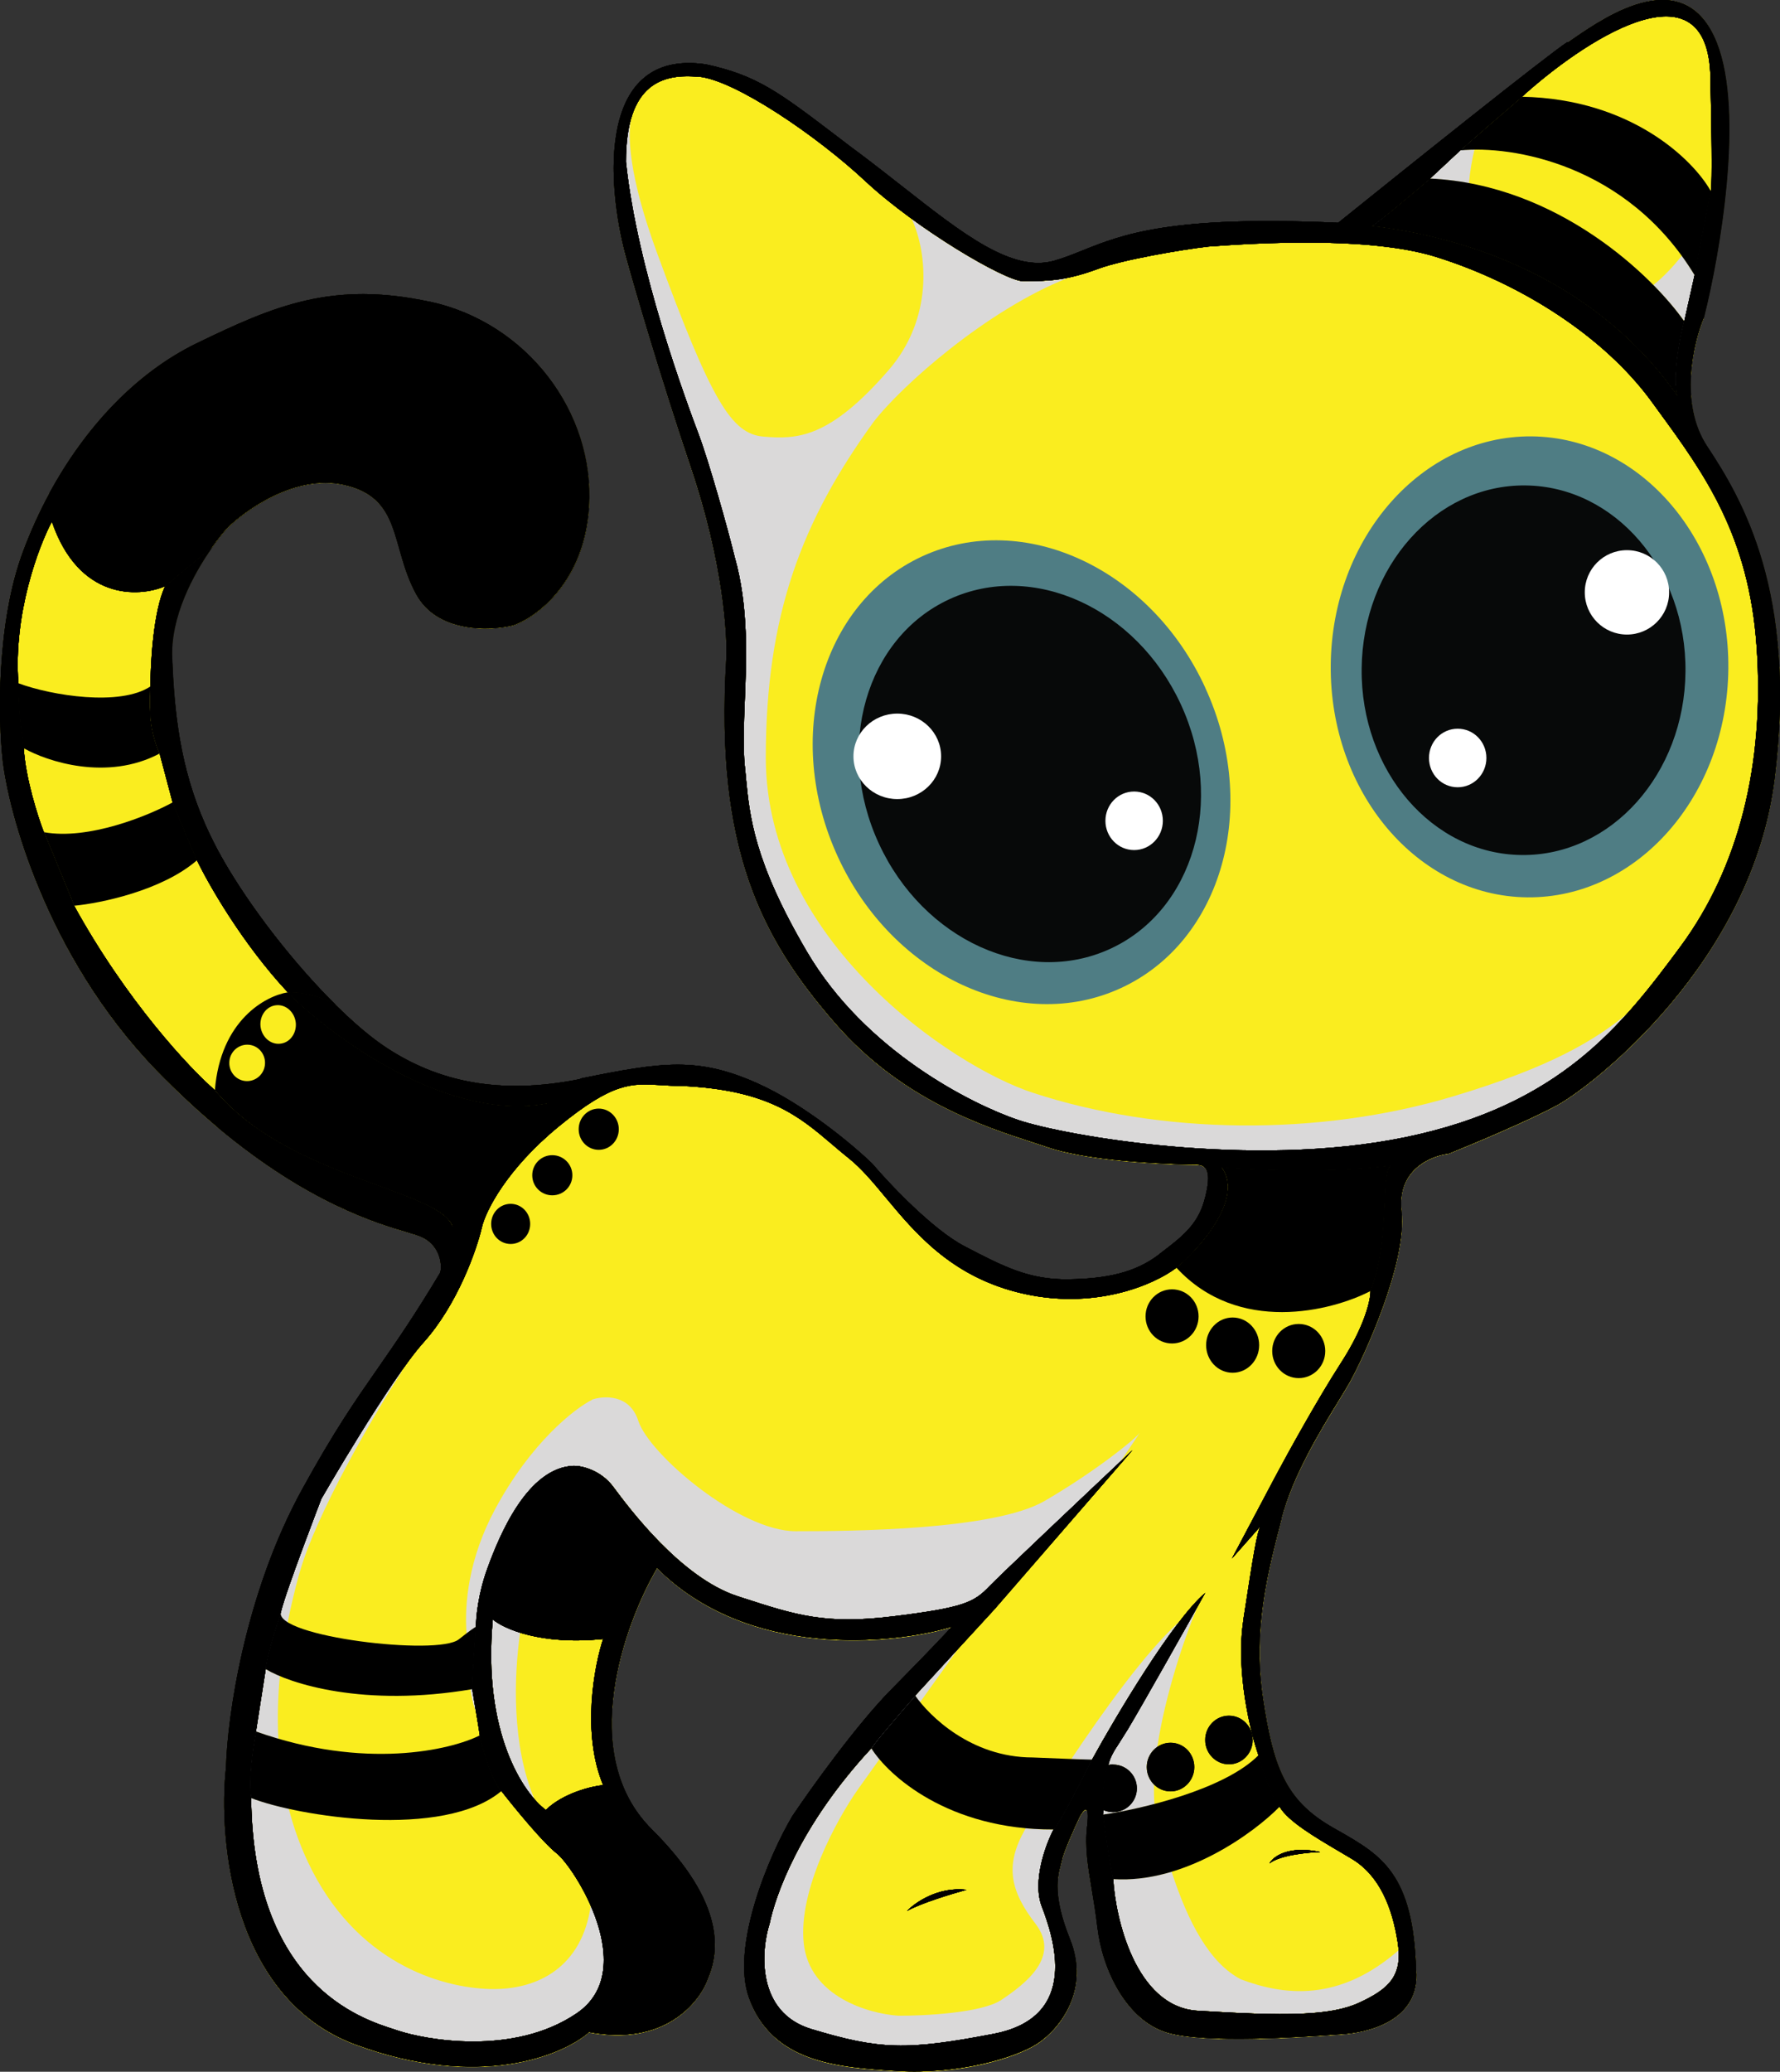 <svg xmlns="http://www.w3.org/2000/svg" viewBox="0 0 129.56 150.74"><rect x="0" y="0" width="129.56" height="150.74" fill="#333333" stroke="none"/><defs><style>      .cls-1 {        fill: #fff;      }      .cls-2 {        isolation: isolate;      }      .cls-3 {        fill: #faed1f;      }      .cls-4 {        mix-blend-mode: multiply;      }      .cls-5 {        fill: #dad9d9;      }      .cls-6 {        fill-rule: evenodd;      }      .cls-7 {        mix-blend-mode: darken;      }      .cls-8 {        fill: #070909;      }      .cls-9 {        fill: #4f7d84;      }    </style></defs><g class="cls-2"><g id="Layer_2" data-name="Layer 2"><g id="Layer_1-2" data-name="Layer 1"><g id="Zyon"><path id="gato-fundo" d="M47.44,133.1c-5.45-5.42-2.01-14.93.39-19.02,6.58,6.61,17.05,5.62,21.46,4.29-.42.46-1.89,2.02-4.41,4.57-2.52,2.55-5.85,7.2-7.2,9.21-1.69,2.85-4.5,9.48-3.15,13.23,1.69,4.68,6.42,5.04,10.79,5.31,4.37.28,8.58-.94,10.2-2.01,1.61-1.06,3.86-3.9,2.36-7.6-1.5-3.7-.71-5.04-.59-5.71.09-.54.88-2.3,1.26-3.11.29-.56.81-1.23.59.63-.28,2.32.39,4.29.75,7.36s2.13,6.77,5.12,7.64c2.99.87,10.83.24,12.6.12,1.77-.12,5.79-.9,5.47-4.68-.2-7.44-2.87-8.5-6.18-10.43-3.31-1.93-4.21-4.33-4.96-9.33-.74-4.98.31-9.06,1.33-13.02v-.05c1.04-3.98,4.03-8.23,5.01-10,.98-1.77,4.17-8.66,3.74-12.4-.35-2.99,2.14-4.03,3.43-4.17,1.8-.72,5.9-2.44,7.91-3.54,2.52-1.38,14.17-10.31,15.83-23.78,1.65-13.46-2.36-20.27-4.92-24.13-2.05-3.09-1.01-7.53-.24-9.37,1.15-4.54,2.96-14.9.94-20-2.52-6.38-9.09-1.14-10.86,0-1.42.91-11.72,9.15-16.69,13.15-15.2-.71-16.97,1.69-20.67,2.76-3.7,1.06-8.19-3.31-13.94-7.64-5.75-4.33-7.2-5.75-11.42-6.65-7.97-1.17-7.2,8.78-5.83,13.9.66,2.38,2.54,8.81,4.8,15.55,2.27,6.74,2.62,12.05,2.52,13.86-.83,13.78,2.6,20.31,7.95,26.46,5.35,6.14,12.13,7.87,15.51,9.02,3.39,1.14,9.88,1.26,10.79,1.26s1.06.83.55,2.64c-.5,1.77-1.64,2.64-3.23,3.85l-.11.09c-1.65,1.26-3.7,1.73-6.54,1.77-2.83.04-4.68-.91-7.56-2.4-2.3-1.2-5.45-4.51-6.73-6.02-1.38-1.33-4.99-4.35-8.42-5.87-4.29-1.89-6.81-1.54-12.79-.32-5.98,1.22-10.47.16-14.17-2.28-3.7-2.44-9.05-8.66-11.97-13.82-2.91-5.16-3.43-9.84-3.62-14.57-.16-3.78,2.61-7.85,4.02-9.41,1.38-1.36,5-3.91,8.46-3.15,4.33.94,3.39,4.49,5.31,7.99,1.54,2.8,5.34,2.66,7.05,2.24,1.69-.59,5.17-3.14,5.51-8.62.43-6.85-4.49-13.39-11.57-14.92-7.09-1.54-11.34.28-17.01,3.03-5.67,2.76-10.12,8.5-12.6,15.08C-.29,45.33-.13,52.47.2,55.39c.5,4.17,3.44,14.52,11.22,22.52,9.72,10,17.13,11.34,19.05,12.01,1.54.54,1.75,2.07,1.57,2.72-4.33,7.2-5.82,8.09-10.04,15.75-4.22,7.65-5.46,16.68-5.55,20.24-.59,5.34.47,16.85,9.45,20.16,8.98,3.31,15.05.77,16.97-.9,5.42,1.04,8-2.11,8.62-3.82.87-1.97,1.39-5.53-4.05-10.94Z"></path><path id="Cor" class="cls-3" d="M124.01,23.1c1.15-4.54,2.96-14.9.94-20-2.52-6.38-9.09-1.14-10.86,0-1.42.91-11.72,9.15-16.69,13.15-15.2-.71-16.97,1.69-20.67,2.76-3.7,1.06-8.19-3.31-13.94-7.64-5.75-4.33-7.2-5.75-11.42-6.65-7.97-1.17-7.2,8.78-5.83,13.9.66,2.38,2.54,8.81,4.8,15.55,2.27,6.74,2.62,12.05,2.52,13.86-.83,13.78,2.6,20.31,7.95,26.46,5.35,6.14,12.13,7.87,15.51,9.02,3.39,1.14,9.88,1.26,10.79,1.26s1.06.83.55,2.64c-.5,1.77-1.64,2.64-3.23,3.85l-.11.09c-1.65,1.26-3.7,1.73-6.54,1.77-2.83.04-4.68-.91-7.56-2.4-2.3-1.2-5.45-4.51-6.73-6.02-1.38-1.33-4.99-4.35-8.42-5.87-4.29-1.89-6.81-1.54-12.79-.32-5.98,1.22-10.47.16-14.17-2.28-3.7-2.44-9.05-8.66-11.97-13.82-2.91-5.16-3.43-9.84-3.62-14.57-.16-3.78,2.61-7.85,4.02-9.41,1.38-1.36,5-3.91,8.46-3.15,4.33.94,3.39,4.49,5.31,7.99,1.54,2.8,5.34,2.66,7.05,2.24,1.69-.59,5.17-3.14,5.51-8.62.43-6.85-4.49-13.39-11.57-14.92-7.09-1.54-11.34.28-17.01,3.03-5.67,2.76-10.12,8.5-12.6,15.08C-.29,45.33-.13,52.47.2,55.39c.5,4.17,3.44,14.52,11.22,22.52,9.72,10,17.13,11.34,19.05,12.01,1.54.54,1.75,2.07,1.57,2.72-4.33,7.2-5.82,8.09-10.04,15.75-4.22,7.65-5.46,16.68-5.55,20.24-.59,5.34.47,16.85,9.45,20.16,8.98,3.31,15.05.78,16.97-.9,5.42,1.04,8-2.11,8.62-3.82.87-1.97,1.39-5.53-4.05-10.94-5.45-5.42-2.01-14.93.39-19.02,6.58,6.61,17.05,5.62,21.46,4.29-.42.46-1.89,2.02-4.41,4.57-2.52,2.55-5.85,7.2-7.2,9.21-1.69,2.85-4.5,9.48-3.15,13.23,1.69,4.68,6.42,5.04,10.79,5.31,4.37.28,8.58-.94,10.2-2.01,1.61-1.06,3.86-3.9,2.36-7.6-1.5-3.7-.71-5.04-.59-5.71.09-.53.88-2.3,1.26-3.11.29-.56.81-1.23.59.63-.28,2.32.39,4.29.75,7.36s2.13,6.77,5.12,7.64c2.99.87,10.83.24,12.6.12,1.77-.12,5.79-.91,5.47-4.68-.2-7.44-2.87-8.5-6.18-10.43-3.31-1.93-4.21-4.33-4.96-9.33-.74-4.98.31-9.06,1.33-13.02v-.05c1.04-3.98,4.03-8.23,5.01-10,.98-1.77,4.17-8.66,3.74-12.4-.35-2.99,2.14-4.03,3.42-4.17,1.8-.72,5.9-2.44,7.91-3.54,2.52-1.38,14.17-10.31,15.83-23.78,1.65-13.46-2.36-20.27-4.92-24.13-2.05-3.09-1.01-7.53-.24-9.37Z"></path><g id="Shadows" class="cls-7"><g id="shadow" class="cls-7"><path class="cls-5" d="M63.42,127.2c.15.24.34.51.59.8l-1.57,2.2c-1.48,2.1-4.35,7.28-3.94,11.18.41,3.91,4.76,5.14,6.89,5.28,1.9.01,6.06-.2,7.48-1.14,1.77-1.18,4.35-3.15,2.5-5.55-1.8-2.34-2.3-4.23-.71-6.94.65.06,1.33.09,2.03.09-.58,1.1-1.56,3.76-.87,5.59.87,2.28,2.83,8.07-3.5,9.29-6.34,1.22-8.31,1.14-13.27-.35-3.97-1.2-3.69-5.62-3.03-7.68.39-1.89,2.08-7.02,7.4-12.75Z"></path><path class="cls-5" d="M18.27,130.82c.67.26,1.62.54,2.75.79.34,1.3.79,2.59,1.39,3.86,3.42,7.28,9.61,9.17,13.31,9.25,3.5.07,6.65-1.65,7.28-6.08,1.17,2.65,1.7,6-1.02,7.85-4.65,3.15-11.1,1.89-12.99,1.26-1.89-.63-10.55-2.68-10.71-16.93Z"></path><path class="cls-5" d="M85.28,136.19c1.21,3.72,2.78,6.64,5.03,7.82,3.16,1.19,7.15,1.67,11.49-2.11.13,2.04-.92,2.9-2.86,3.8-2.13.98-5.39.98-11.77.59-4.57-.27-6-6.89-6.14-9.57,1.45.1,2.89-.12,4.26-.53Z"></path><path class="cls-5" d="M87.12,117c-.92,2.21-2.31,6.31-2.88,10.09-.47.32-.78.86-.78,1.48,0,.5.2.96.53,1.28,0,.49,0,.96.04,1.41-1.47.38-2.82.64-3.77.78,0-.12.01-.24.02-.36.22.1.47.16.73.16.96,0,1.73-.78,1.73-1.73,0-.96-.78-1.73-1.73-1.73-.12,0-.24.01-.36.04.16-.62.4-.99.81-1.62.17-.26.37-.58.61-.97.99-1.64,3.45-6.02,5-8.79.01,0,.03-.02.04-.03Z"></path><path class="cls-5" d="M35.87,117.83c.33.28.99.66,1.99.96-.46,3.17-.62,8.19,1.04,12.11-1.62-1.85-3.66-6.08-3.03-13.07Z"></path><path class="cls-5" d="M85.8,118.03c-2.26,2.94-4.97,7.55-6.32,9.99-.12,0-.55-.01-1.5-.04,2.29-3.42,5.32-7.68,7.81-9.95Z"></path><path class="cls-5" d="M19.33,121.45c.26.16.61.33,1.04.51-.14,1.47-.19,2.99-.11,4.54-.54-.16-1.08-.33-1.63-.53l.71-4.53Z"></path><path class="cls-5" d="M66.97,123.85c-.14-.17-.26-.33-.36-.47l3.13-3.41-2.77,3.88Z"></path><path class="cls-5" d="M43.07,101.84c.87-.3,2.76-.42,3.39,1.54.79,2.44,7.36,8.03,11.46,8.03s14.45-.08,18.11-2.2c3.66-2.13,6.54-4.45,6.93-4.96l-1.42,2.12c-3.31,3.12-8.72,8.23-9.52,9.06-1.1,1.14-1.85,1.54-6.97,2.17-4.96.61-7.08-.07-10.97-1.34-.12-.04-.24-.08-.37-.12-4.13-1.34-7.91-6.42-9.05-7.95-.91-1.23-2.3-1.54-2.87-1.54-3.39.12-5.43,5.08-6.3,7.48-.68,1.87-.83,3.57-.83,4.24-.06.02-.25.14-.7.48-.17-2.12.14-5.45,2.08-9.05,2.61-4.85,5.79-7.32,7.05-7.95Z"></path><path class="cls-5" d="M29.25,99.79c-1.98,3.07-6.25,10.32-7.48,14.76-.3,1.07-.58,2.25-.83,3.49-.37-.23-.57-.48-.51-.73.32-1.42,2.1-6.1,2.95-8.27,1.11-2.03,3.45-6.04,5.6-9.04l.26-.21Z"></path><path class="cls-5" d="M45.92,8.64c-.21,1.22-.2,4.04,1.91,9.78,3.97,10.8,5.41,13.16,7.76,13.35,2.44.2,4.78.13,9.09-4.84,3.24-3.74,2.85-8.45,1.69-10.98,3.36,2.45,7.13,4.53,8.11,4.53,1.22,0,2.17-.03,3.24-.25-5.83,2.29-12.08,7.79-14.15,10.49-5.2,7.17-7.83,14-7.83,24.41,0,13.31,13.54,22.44,19.41,24.37,9.36,3.08,20.87,3.19,30.59.28,7.11-2.13,10.35-4.08,12.78-6.09-3.53,3.95-8.14,7.41-16.2,9.08-11.22,2.32-24.88-.12-28.23-1.26-3.35-1.14-11.1-5-15.35-12.24-4.25-7.24-4.2-10.49-4.53-13.54-.39-3.7.83-9.65-.75-15.2-.51-2.1-1.87-6.94-2.6-8.86-.91-2.4-4.49-11.97-5.31-19.88,0-1.28.13-2.31.37-3.13Z"></path><path class="cls-5" d="M106.93,13.32c-.92-.17-1.87-.29-2.84-.33-.94.89-3.11,2.82-4.29,3.38,2.54.28,5.65.93,8.83,2.11-1.18-.76-1.63-3.76-1.7-5.16Z"></path><path class="cls-5" d="M106.93,13.32c.06-.86.21-1.68.39-2.43-.37,0-.72.02-1.03.05l-2.2,2.05c.97.05,1.92.16,2.84.33Z"></path><path class="cls-5" d="M122.59,23.38c-.51-.74-1.27-1.66-2.25-2.64-.72.55-2.5,1.7-3.85,1.93,2.15,1.6,4.11,3.56,5.68,5.94-.33-1.37.14-4.06.42-5.23Z"></path><path class="cls-5" d="M123.34,20.03c-.3-.49-.61-.96-.93-1.41-.64.79-1.34,1.54-2.06,2.11.97.99,1.73,1.91,2.25,2.64l.75-3.35Z"></path><path class="cls-5" d="M122.41,18.63c.32.45.64.91.93,1.41.4-1.48,1.19-4.78,1.19-6.2,0,1.41-1.42,3.78-2.13,4.79Z"></path><path class="cls-5" d="M106.3,10.94c.31-.03.66-.05,1.03-.05.08-.3.2-.71.35-1.14l-1.38,1.19Z"></path><path class="cls-5" d="M34.65,118.37c-.06.02-.25.14-.7.48,0,1.41.15,4.51.7,5.69v-6.17Z"></path><path class="cls-5" d="M19.33,121.45c.26.16.61.33,1.04.51.07-.88.41-2.98.58-3.92-.37-.23-.57-.48-.51-.73-.5,1.04-1.42,3.31-1.1,4.13Z"></path><path class="cls-5" d="M18.27,130.82c.67.26,1.62.54,2.75.79-.62-1.17-.76-3.89-.76-5.11-.54-.16-1.08-.33-1.63-.53-.31,1.06-.81,3.51-.35,4.84Z"></path><path class="cls-5" d="M63.42,127.2c.15.24.34.51.59.8l2.96-4.14c-.14-.17-.26-.33-.36-.47-.82.79-2.62,2.65-3.19,3.82Z"></path><path class="cls-5" d="M80.3,131.68c.22.1.47.16.73.16.96,0,1.73-.78,1.73-1.73,0-.96-.78-1.73-1.73-1.73-.12,0-.24.01-.36.04-.74.53-1.84,1.92-.37,3.27Z"></path><path class="cls-5" d="M84.25,127.09c-.47.32-.78.86-.78,1.48,0,.5.2.96.53,1.28-.04-1.25.15-2.36.25-2.76Z"></path><path class="cls-5" d="M81.02,136.72c1.45.1,2.89-.12,4.26-.53-.55-1.54-1.05-3.93-1.24-4.93-1.47.38-2.82.64-3.77.78-.33,1.31-.64,4.07.75,4.68Z"></path><path class="cls-5" d="M74.66,133.01c.65.06,1.33.09,2.03.09.53,0,2.08-3.38,2.8-5.08-.12,0-.55-.01-1.5-.04-.91,1.34-2.85,4.21-3.33,5.04Z"></path></g><g id="shadow-head-stronger" class="cls-4"><path class="cls-5" d="M70.24,22.63c-2.71,2.59-7.9,8.14-10.4,12.67-.51,1.03-.9,1.95-1.17,2.68.24-.83.65-1.73,1.17-2.68,1.95-3.99,5.57-9.67,10.4-12.67Z"></path></g></g><g id="Black_Border" data-name="Black Border"><path d="M31.3,21.96c-7.09-1.54-11.34.28-17.01,3.03-4.43,2.16-8.12,6.14-10.71,10.92.04,1.41.15,1.94.19,2.03,1.95,5.73,6.3,5.54,8.23,4.72l3.41-2.83c.41-.58.8-1.07,1.12-1.42,1.38-1.36,5-3.91,8.46-3.15,4.33.94,3.39,4.49,5.31,7.99,1.54,2.8,5.34,2.66,7.05,2.24,1.69-.59,5.17-3.14,5.51-8.62.43-6.85-4.49-13.39-11.57-14.92Z"></path><path d="M42.28,78.5c-5.98,1.22-10.47.16-14.17-2.28-1.11-.73-2.36-1.8-3.65-3.07-1.4-.84-2.92-.98-3.51-.94,3.32,3.31,11.79,9.55,19.09,8.02.83-.71,1.61-1.29,2.24-1.72Z"></path><path d="M15.63,79.32c0,.5.03,1.76.27,2.75,6.53,5.45,11.54,6.93,13.78,7.59l.06.02c.3.09.54.16.73.23,1.28.45,1.64,1.59,1.62,2.33.15-1,.44-1.99.84-2.96-.84-2.73-11.99-3.53-17.31-9.96Z"></path><path class="cls-6" d="M114.09,3.11c.15-.1.33-.22.54-.37,2.31-1.58,8.01-5.47,10.32.37,2.02,5.1.21,15.46-.94,20-.78,1.84-1.81,6.28.24,9.37,2.56,3.86,6.57,10.67,4.92,24.13-1.65,13.46-13.31,22.4-15.83,23.78-2.02,1.1-6.12,2.82-7.91,3.54-1.29.14-3.77,1.18-3.43,4.17.43,3.74-2.76,10.63-3.74,12.4-.21.38-.51.86-.86,1.44-1.31,2.13-3.33,5.43-4.14,8.56v.05c-1.03,3.96-2.08,8.04-1.34,13.02.75,5,1.65,7.4,4.96,9.33.2.12.4.23.6.34,3.03,1.74,5.4,3.1,5.59,10.09.32,3.78-3.7,4.57-5.47,4.68-.12,0-.28.02-.46.03-2.39.17-9.36.66-12.14-.15-2.99-.87-4.76-4.57-5.12-7.64-.12-1.02-.27-1.92-.41-2.76-.28-1.67-.52-3.06-.34-4.61.22-1.86-.3-1.19-.59-.63-.38.81-1.17,2.57-1.26,3.11-.02.1-.05.2-.08.33-.21.77-.61,2.2.67,5.38,1.5,3.7-.75,6.54-2.36,7.6-1.61,1.06-5.83,2.28-10.2,2.01-4.37-.28-9.09-.63-10.79-5.31-1.35-3.75,1.46-10.38,3.15-13.23,1.35-2.01,4.68-6.66,7.2-9.21,2.52-2.55,3.99-4.11,4.41-4.57-4.41,1.32-14.87,2.32-21.46-4.29-2.4,4.08-5.84,13.6-.39,19.02,5.45,5.42,4.92,8.98,4.06,10.94-.62,1.71-3.2,4.86-8.62,3.82-1.92,1.68-7.99,4.21-16.97.9-8.98-3.31-10.04-14.82-9.45-20.16.09-3.56,1.33-12.58,5.55-20.24,2.36-4.29,3.87-6.45,5.5-8.79,1.28-1.84,2.64-3.79,4.54-6.96.03-.11.05-.24.05-.39.15-1,.44-1.99.84-2.96,1.52-3.65,4.58-6.93,7.1-9.06.83-.71,1.61-1.29,2.24-1.72,5.98-1.22,8.5-1.57,12.79.32,3.43,1.51,7.05,4.54,8.42,5.87,1.29,1.51,4.43,4.83,6.73,6.02,2.87,1.5,4.72,2.44,7.56,2.4,2.83-.04,4.88-.51,6.54-1.77l.11-.09c1.59-1.21,2.73-2.08,3.23-3.85.51-1.81.35-2.64-.55-2.64s-7.4-.12-10.79-1.26c-.32-.11-.66-.22-1.03-.34h0s0,0,0,0h0c-3.61-1.17-9.62-3.11-14.47-8.68-5.35-6.14-8.78-12.68-7.95-26.46.1-1.81-.25-7.12-2.52-13.86-2.27-6.74-4.15-13.18-4.8-15.55-1.38-5.12-2.14-15.06,5.83-13.9,3.71.8,5.28,1.99,9.54,5.23.57.44,1.19.91,1.88,1.42,1.01.76,1.98,1.53,2.92,2.26,4.38,3.44,7.97,6.25,11.02,5.38.74-.21,1.4-.48,2.1-.76,2.84-1.14,6.4-2.56,18.57-2,4.97-4,15.27-12.24,16.69-13.15ZM24.46,73.14c-3.03-2.99-6.27-7.13-8.31-10.74-.45-.79-.83-1.57-1.18-2.34-1.89-4.26-2.28-8.23-2.45-12.23-.12-2.92,1.5-6.01,2.9-7.99l-3.41,2.83c-.85,1.8-1.06,5.6-1.06,7.28-.05,2.16-.05,3.04.67,4.88l.94,3.54,1.77,4.21c.83,1.73,3.31,6.08,6.61,9.61.59-.04,2.11.1,3.51.94ZM1.73,54.44c.13,2.17,1.02,4.97,1.46,6.1l2.2,5.35c3.81,6.93,8.41,11.84,10.24,13.42,0,.5.03,1.76.27,2.75-1.42-1.19-2.92-2.57-4.48-4.17-4.07-4.19-6.82-9.02-8.58-13.27-1.61-3.87-2.4-7.26-2.64-9.25-.33-2.91-.49-10.05,1.5-15.31.54-1.43,1.17-2.82,1.89-4.15.04,1.41.15,1.94.19,2.03-.97,1.82-2.82,6.73-2.44,11.77,0,1.8.13,2.98.39,4.72ZM63.42,127.2c-5.32,5.73-7.01,10.86-7.4,12.75-.66,2.06-.94,6.48,3.03,7.68,4.96,1.5,6.93,1.57,13.27.35,6.34-1.22,4.37-7.01,3.5-9.29-.69-1.83.29-4.49.87-5.59.35-.21,2.01-3.48,2.8-5.08,1.76-3.2,5.87-10.11,8.23-12.12-1.4,2.52-4.5,8.03-5.63,9.92-.24.39-.44.7-.61.97h0c-.41.63-.65,1-.81,1.63-.19.43-.53,1.68-.37,3.27,0,.12-.01.23-.02.36.17,1.3.56,4.05.75,4.68.14,2.68,1.57,9.29,6.14,9.57,6.38.39,9.65.39,11.77-.59,2.13-.99,3.19-1.93,2.79-4.41-.39-2.48-1.3-4.84-3.35-6.06-.26-.16-.53-.32-.81-.48-1.85-1.09-3.81-2.24-4.43-3.3-.57-.66-1.26-2.77-1.54-3.74-.6-1.73-1.67-6.12-1.1-9.84v-.04c.71-4.61.99-6.41,1.26-6.81l-2.09,2.36,3.19-6.02c.87-1.63,3.03-5.55,4.76-8.23,1.73-2.68,2.14-4.58,2.13-5.2.85-2.16.96-4.64,1.04-6.47.06-1.43.11-2.47.47-2.67-4.16.51-9.08.38-12.37.13,1.65,2.22-1.5,5.81-3.28,7.32-1.54,1.18-6,3.19-11.57,1.77-4.87-1.24-7.45-4.34-9.58-6.9-.92-1.11-1.76-2.11-2.66-2.83-.44-.35-.85-.7-1.26-1.05h0c-2.39-2.03-4.66-3.96-10.98-4.23-.55,0-1.04-.03-1.49-.06h0c-2.09-.13-3.46-.22-7.4,3.01-3.84,3.15-5.33,6.19-5.59,7.32-.38,1.64-1.76,5.61-4.25,8.39-2.49,2.77-7.44,11.38-7.44,11.38,0,0-2.64,6.85-2.95,8.27-.37,1.09-1.1,3.45-1.1,4.13l-.71,4.53c-.21,1.06-.58,3.51-.35,4.84.15,13.59,8.04,16.08,10.4,16.83.11.04.22.07.3.1,1.89.63,8.35,1.89,12.99-1.26,4.65-3.15-.2-10.67-1.46-11.65-1.01-.79-3.1-3.35-4.02-4.53-.71-.8-1.35-3.04-1.57-4.05-.09-.63-.41-2.49-.55-3.35,0-.83.18-3.37.27-4.54,0-.67.15-2.37.83-4.24.87-2.4,2.91-7.36,6.3-7.48.58,0,1.96.31,2.87,1.54,1.14,1.53,4.92,6.61,9.05,7.95l.37.12c3.89,1.26,6.01,1.95,10.97,1.34,5.12-.63,5.87-1.02,6.97-2.17.88-.91,7.32-6.99,10.43-9.92l-10.04,11.57-5.79,6.3c-.92,1.05-2.85,3.28-3.19,3.82ZM66.02,139.04c.59-.62,2.28-1.79,4.33-1.54-1.02.28-3.32.97-4.33,1.54ZM92.4,135.58c.26-.49,1.37-1.33,3.7-.83-.92.03-2.94.23-3.7.83ZM35.87,117.83c-.76,8.28,2.26,12.69,3.86,13.86,1.26-1.23,3.31-1.72,4.17-1.81-1.57-3.75-.66-8.65,0-10.63-4.54.47-7.24-.75-8.03-1.42ZM50.87,5.59c-2.6-.24-5.31.43-5.31,6.18.83,7.91,4.41,17.48,5.31,19.88.72,1.92,2.09,6.76,2.6,8.86,1.02,3.58.87,7.33.74,10.53-.07,1.76-.13,3.35,0,4.66.03.28.06.56.08.84.27,2.84.58,6.12,4.44,12.7,4.25,7.24,12.01,11.1,15.35,12.24,3.35,1.14,17.01,3.58,28.23,1.26,11.22-2.32,15.75-8.11,20-13.86,4.25-5.75,6.14-13.27,5.55-21.81-.56-8.14-3.84-12.64-7.15-17.17h0s0,0,0,0h0c-.16-.22-.32-.44-.48-.66-3.46-4.76-9.53-8.62-15.71-10.55-4.94-1.54-13.38-.98-16.57-.75-1.9.22-6.2.95-7.99,1.61-2.24.83-3.5.91-5.47.91-1.34,0-7.83-3.86-11.46-7.24-3.62-3.39-9.57-7.4-12.16-7.64ZM122.59,23.38l.75-3.35,1.18-6.13c.07-.2.12-2.08-.04-8.67-.44-8.09-9.32-2.17-13.7,1.81-1.2,1.02-3.77,3.23-4.49,3.9l-2.2,2.05c-1.33,1.14-4.05,3.43-4.29,3.46,7.03.81,16.41,3.93,22.31,12.4-.39-1.41.16-4.24.48-5.47Z"></path></g><g id="Marks"><g id="Stripes"><path d="M42.28,78.5c-5.98,1.22-10.47.16-14.17-2.28-1.11-.73-2.36-1.8-3.65-3.07-1.4-.84-2.92-.98-3.51-.94,3.32,3.31,11.79,9.55,19.09,8.02.83-.71,1.61-1.29,2.24-1.72Z"></path><path d="M15.63,79.32c0,.5.03,1.76.27,2.75,6.53,5.45,11.54,6.93,13.78,7.59l.06.02c.3.09.54.16.73.23,1.28.45,1.64,1.59,1.62,2.33.15-1,.44-1.99.84-2.96-.84-2.73-11.99-3.53-17.31-9.96Z"></path><path class="cls-6" d="M114.09,3.11c.15-.1.33-.22.54-.37,2.31-1.58,8.01-5.47,10.32.37,2.02,5.1.21,15.46-.94,20-.78,1.84-1.81,6.28.24,9.37,2.56,3.86,6.57,10.67,4.92,24.13-1.65,13.46-13.31,22.4-15.83,23.78-2.02,1.1-6.12,2.82-7.91,3.54-1.29.14-3.77,1.18-3.43,4.17.43,3.74-2.76,10.63-3.74,12.4-.21.38-.51.86-.86,1.44-1.31,2.13-3.33,5.43-4.14,8.56v.05c-1.03,3.96-2.08,8.04-1.34,13.02.75,5,1.65,7.4,4.96,9.33.2.12.4.23.6.34,3.03,1.74,5.4,3.1,5.59,10.09.32,3.78-3.7,4.57-5.47,4.68-.12,0-.28.02-.46.03-2.39.17-9.36.66-12.14-.15-2.99-.87-4.76-4.57-5.12-7.64-.12-1.02-.27-1.92-.41-2.76-.28-1.67-.52-3.06-.34-4.61.22-1.86-.3-1.19-.59-.63-.38.81-1.17,2.57-1.26,3.11-.02.1-.05.2-.08.33-.21.77-.61,2.2.67,5.38,1.5,3.7-.75,6.54-2.36,7.6-1.61,1.06-5.83,2.28-10.2,2.01-4.37-.28-9.09-.63-10.79-5.31-1.35-3.75,1.46-10.38,3.15-13.23,1.35-2.01,4.68-6.66,7.2-9.21,2.52-2.55,3.99-4.11,4.41-4.57-4.41,1.32-14.87,2.32-21.46-4.29-2.4,4.08-5.84,13.6-.39,19.02,5.45,5.42,4.92,8.98,4.06,10.94-.62,1.71-3.2,4.86-8.62,3.82-1.92,1.68-7.99,4.21-16.97.9-8.98-3.31-10.04-14.82-9.45-20.16.09-3.56,1.33-12.58,5.55-20.24,2.36-4.29,3.87-6.45,5.5-8.79,1.28-1.84,2.64-3.79,4.54-6.96.03-.11.05-.24.05-.39.15-1,.44-1.99.84-2.96,1.52-3.65,4.58-6.93,7.1-9.06.83-.71,1.61-1.29,2.24-1.72,5.98-1.22,8.5-1.57,12.79.32,3.43,1.51,7.05,4.54,8.42,5.87,1.29,1.51,4.43,4.83,6.73,6.02,2.87,1.5,4.72,2.44,7.56,2.4,2.83-.04,4.88-.51,6.54-1.77l.11-.09c1.59-1.21,2.73-2.08,3.23-3.85.51-1.81.35-2.64-.55-2.64s-7.4-.12-10.79-1.26c-.32-.11-.66-.22-1.03-.34h0s0,0,0,0h0c-3.61-1.17-9.62-3.11-14.47-8.68-5.35-6.14-8.78-12.68-7.95-26.46.1-1.81-.25-7.12-2.52-13.86-2.27-6.74-4.15-13.18-4.8-15.55-1.38-5.12-2.14-15.06,5.83-13.9,3.71.8,5.28,1.99,9.54,5.23.57.44,1.19.91,1.88,1.42,1.01.76,1.98,1.53,2.92,2.26,4.38,3.44,7.97,6.25,11.02,5.38.74-.21,1.4-.48,2.1-.76,2.84-1.14,6.4-2.56,18.57-2,4.97-4,15.27-12.24,16.69-13.15ZM24.46,73.14c-3.03-2.99-6.27-7.13-8.31-10.74-.45-.79-.83-1.57-1.18-2.34-1.89-4.26-2.28-8.23-2.45-12.23-.12-2.92,1.5-6.01,2.9-7.99l-3.41,2.83c-.85,1.8-1.06,5.6-1.06,7.28-.05,2.16-.05,3.04.67,4.88l.94,3.54,1.77,4.21c.83,1.73,3.31,6.08,6.61,9.61.59-.04,2.11.1,3.51.94ZM1.73,54.44c.13,2.17,1.02,4.97,1.46,6.1l2.2,5.35c3.81,6.93,8.41,11.84,10.24,13.42,0,.5.03,1.76.27,2.75-1.42-1.19-2.92-2.57-4.48-4.17-4.07-4.19-6.82-9.02-8.58-13.27-1.61-3.87-2.4-7.26-2.64-9.25-.33-2.91-.49-10.05,1.5-15.31.54-1.43,1.17-2.82,1.89-4.15.04,1.41.15,1.94.19,2.03-.97,1.82-2.82,6.73-2.44,11.77,0,1.8.13,2.98.39,4.72ZM63.42,127.2c-5.32,5.73-7.01,10.86-7.4,12.75-.66,2.06-.94,6.48,3.03,7.68,4.96,1.5,6.93,1.57,13.27.35,6.34-1.22,4.37-7.01,3.5-9.29-.69-1.83.29-4.49.87-5.59.35-.21,2.01-3.48,2.8-5.08,1.76-3.2,5.87-10.11,8.23-12.12-1.4,2.52-4.5,8.03-5.63,9.92-.24.39-.44.7-.61.97h0c-.41.63-.65,1-.81,1.63-.19.43-.53,1.68-.37,3.27,0,.12-.01.23-.02.36.17,1.3.56,4.05.75,4.68.14,2.68,1.57,9.29,6.14,9.57,6.38.39,9.65.39,11.77-.59,2.13-.99,3.19-1.93,2.79-4.41-.39-2.48-1.3-4.84-3.35-6.06-.26-.16-.53-.32-.81-.48-1.85-1.09-3.81-2.24-4.43-3.3-.57-.66-1.26-2.77-1.54-3.74-.6-1.73-1.67-6.12-1.1-9.84v-.04c.71-4.61.99-6.41,1.26-6.81l-2.09,2.36,3.19-6.02c.87-1.63,3.03-5.55,4.76-8.23,1.73-2.68,2.14-4.58,2.13-5.2.85-2.16.96-4.64,1.04-6.47.06-1.43.11-2.47.47-2.67-4.16.51-9.08.38-12.37.13,1.65,2.22-1.5,5.81-3.28,7.32-1.54,1.18-6,3.19-11.57,1.77-4.87-1.24-7.45-4.34-9.58-6.9-.92-1.11-1.76-2.11-2.66-2.83-.44-.35-.85-.7-1.26-1.05h0c-2.39-2.03-4.66-3.96-10.98-4.23-.55,0-1.04-.03-1.49-.06h0c-2.09-.13-3.46-.22-7.4,3.01-3.84,3.15-5.33,6.19-5.59,7.32-.38,1.64-1.76,5.61-4.25,8.39-2.49,2.77-7.44,11.38-7.44,11.38,0,0-2.64,6.85-2.95,8.27-.37,1.09-1.1,3.45-1.1,4.13l-.71,4.53c-.21,1.06-.58,3.51-.35,4.84.15,13.59,8.04,16.08,10.4,16.83.11.04.22.07.3.1,1.89.63,8.35,1.89,12.99-1.26,4.65-3.15-.2-10.67-1.46-11.65-1.01-.79-3.1-3.35-4.02-4.53-.71-.8-1.35-3.04-1.57-4.05-.09-.63-.41-2.49-.55-3.35,0-.83.18-3.37.27-4.54,0-.67.15-2.37.83-4.24.87-2.4,2.91-7.36,6.3-7.48.58,0,1.96.31,2.87,1.54,1.14,1.53,4.92,6.61,9.05,7.95l.37.12c3.89,1.26,6.01,1.95,10.97,1.34,5.12-.63,5.87-1.02,6.97-2.17.88-.91,7.32-6.99,10.43-9.92l-10.04,11.57-5.79,6.3c-.92,1.05-2.85,3.28-3.19,3.82ZM66.02,139.04c.59-.62,2.28-1.79,4.33-1.54-1.02.28-3.32.97-4.33,1.54ZM92.4,135.58c.26-.49,1.37-1.33,3.7-.83-.92.03-2.94.23-3.7.83ZM35.87,117.83c-.76,8.28,2.26,12.69,3.86,13.86,1.26-1.23,3.31-1.72,4.17-1.81-1.57-3.75-.66-8.65,0-10.63-4.54.47-7.24-.75-8.03-1.42ZM50.87,5.59c-2.6-.24-5.31.43-5.31,6.18.83,7.91,4.41,17.48,5.31,19.88.72,1.92,2.09,6.76,2.6,8.86,1.02,3.58.87,7.33.74,10.53-.07,1.76-.13,3.35,0,4.66.03.28.06.56.08.84.27,2.84.58,6.12,4.44,12.7,4.25,7.24,12.01,11.1,15.35,12.24,3.35,1.14,17.01,3.58,28.23,1.26,11.22-2.32,15.75-8.11,20-13.86,4.25-5.75,6.14-13.27,5.55-21.81-.56-8.14-3.84-12.64-7.15-17.17h0s0,0,0,0h0c-.16-.22-.32-.44-.48-.66-3.46-4.76-9.53-8.62-15.71-10.55-4.94-1.54-13.38-.98-16.57-.75-1.9.22-6.2.95-7.99,1.61-2.24.83-3.5.91-5.47.91-1.34,0-7.83-3.86-11.46-7.24-3.62-3.39-9.57-7.4-12.16-7.64ZM122.59,23.38l.75-3.35,1.18-6.13c.07-.2.12-2.08-.04-8.67-.44-8.09-9.32-2.17-13.7,1.81-1.2,1.02-3.77,3.23-4.49,3.9l-2.2,2.05c-1.33,1.14-4.05,3.43-4.29,3.46,7.03.81,16.41,3.93,22.31,12.4-.39-1.41.16-4.24.48-5.47Z"></path><path d="M1.73,54.44c1.71.97,6.07,2.41,9.88.39-.72-1.84-.72-2.73-.67-4.88-2.2,1.45-7.16.67-9.61-.24,0,1.8.13,2.98.39,4.72Z"></path><path d="M5.4,65.9c1.92-.18,6.39-1.1,8.94-3.31l-1.77-4.21c-1.77.97-6.13,2.76-9.37,2.17l2.2,5.35Z"></path><path d="M31.3,21.96c-7.09-1.54-11.34.28-17.01,3.03-4.43,2.16-8.12,6.14-10.71,10.92.04,1.41.15,1.94.19,2.03,1.95,5.73,6.3,5.54,8.23,4.72l3.41-2.83c.41-.58.8-1.07,1.12-1.42,1.38-1.36,5-3.91,8.46-3.15,4.33.94,3.39,4.49,5.31,7.99,1.54,2.8,5.34,2.66,7.05,2.24,1.69-.59,5.17-3.14,5.51-8.62.43-6.85-4.49-13.39-11.57-14.92Z"></path><path d="M106.3,10.94c3.7-.37,12.13.97,17.05,9.09l1.18-6.13s-.03.02-.04-.05c-1.25-2.2-5.73-6.65-13.7-6.81-1.2,1.02-3.77,3.23-4.49,3.9Z"></path><path d="M81.02,136.72c5.2.35,10.29-3.39,12.13-5.28-.57-.66-1.26-2.77-1.54-3.74-2.49,2.52-8.6,3.94-11.34,4.33.17,1.3.56,4.05.75,4.68Z"></path><path d="M33.39,119.28c-1.54,1.22-13.35-.2-12.95-1.97-.37,1.09-1.1,3.45-1.1,4.13,1.72,1.05,7.13,2.81,15.04,1.46,0-.83.18-3.37.27-4.54-.08.03-.4.24-1.26.92Z"></path><path d="M18.27,130.82c3.41,1.34,14.02,3.03,18.23-.51-.71-.8-1.35-3.04-1.57-4.05-2.14,1.08-8.39,2.53-16.3-.28-.21,1.06-.58,3.51-.35,4.84Z"></path><path d="M85.63,92.24c4.5,4.88,11.3,3.16,14.13,1.69.85-2.16.96-4.64,1.04-6.47.06-1.43.11-2.47.47-2.67-4.16.51-9.08.38-12.37.13,1.65,2.22-1.5,5.81-3.28,7.32Z"></path><path d="M81.02,128.38c-.12,0-.24.01-.36.04-.19.43-.53,1.68-.37,3.27.22.1.47.16.73.16.96,0,1.73-.78,1.73-1.73,0-.96-.78-1.73-1.73-1.73Z"></path><path d="M85.2,126.8c.96,0,1.73.79,1.73,1.77s-.78,1.77-1.73,1.77-1.73-.79-1.73-1.77.78-1.77,1.73-1.77Z"></path><path d="M89.45,124.83c.96,0,1.73.79,1.73,1.77s-.78,1.77-1.73,1.77-1.73-.79-1.73-1.77.78-1.77,1.73-1.77Z"></path><path d="M63.42,127.2c1.23,1.98,5.61,5.94,13.27,5.91.35-.21,2.01-3.48,2.8-5.08-.2,0-1.34-.03-4.33-.16-4.49,0-7.53-3.04-8.54-4.49-.92,1.05-2.85,3.28-3.19,3.82Z"></path></g><g id="Tail"><path d="M42.28,78.5c-5.98,1.22-10.47.16-14.17-2.28-1.11-.73-2.36-1.8-3.65-3.07-1.4-.84-2.92-.98-3.51-.94,3.32,3.31,11.79,9.55,19.09,8.02.83-.71,1.61-1.29,2.24-1.72Z"></path><path d="M15.63,79.32c0,.5.03,1.76.27,2.75,6.53,5.45,11.54,6.93,13.78,7.59l.06.02c.3.09.54.16.73.23,1.28.45,1.64,1.59,1.62,2.33.15-1,.44-1.99.84-2.96-.84-2.73-11.99-3.53-17.31-9.96Z"></path><path class="cls-6" d="M114.09,3.11c.15-.1.33-.22.54-.37,2.31-1.58,8.01-5.47,10.32.37,2.02,5.1.21,15.46-.94,20-.78,1.84-1.81,6.28.24,9.37,2.56,3.86,6.57,10.67,4.92,24.13-1.65,13.46-13.31,22.4-15.83,23.78-2.02,1.1-6.12,2.82-7.91,3.54-1.29.14-3.77,1.18-3.43,4.17.43,3.74-2.76,10.63-3.74,12.4-.21.38-.51.86-.86,1.44-1.31,2.13-3.33,5.43-4.14,8.56v.05c-1.03,3.96-2.08,8.04-1.34,13.02.75,5,1.65,7.4,4.96,9.33.2.12.4.23.6.34,3.03,1.74,5.4,3.1,5.59,10.09.32,3.78-3.7,4.57-5.47,4.68-.12,0-.28.02-.46.03-2.39.17-9.36.66-12.14-.15-2.99-.87-4.76-4.57-5.12-7.64-.12-1.02-.27-1.92-.41-2.76-.28-1.67-.52-3.06-.34-4.61.22-1.86-.3-1.19-.59-.63-.38.81-1.17,2.57-1.26,3.11-.02.1-.05.2-.08.33-.21.77-.61,2.2.67,5.38,1.5,3.7-.75,6.54-2.36,7.6-1.61,1.06-5.83,2.28-10.2,2.01-4.37-.28-9.09-.63-10.79-5.31-1.35-3.75,1.46-10.38,3.15-13.23,1.35-2.01,4.68-6.66,7.2-9.21,2.52-2.55,3.99-4.11,4.41-4.57-4.41,1.32-14.87,2.32-21.46-4.29-2.4,4.08-5.84,13.6-.39,19.02,5.45,5.42,4.92,8.98,4.06,10.94-.62,1.71-3.2,4.86-8.62,3.82-1.92,1.68-7.99,4.21-16.97.9-8.98-3.31-10.04-14.82-9.45-20.16.09-3.56,1.33-12.58,5.55-20.24,2.36-4.29,3.87-6.45,5.5-8.79,1.28-1.84,2.64-3.79,4.54-6.96.03-.11.05-.24.05-.39.15-1,.44-1.99.84-2.96,1.52-3.65,4.58-6.93,7.1-9.06.83-.71,1.61-1.29,2.24-1.72,5.98-1.22,8.5-1.57,12.79.32,3.43,1.51,7.05,4.54,8.42,5.87,1.29,1.51,4.43,4.83,6.73,6.02,2.87,1.5,4.72,2.44,7.56,2.4,2.83-.04,4.88-.51,6.54-1.77l.11-.09c1.59-1.21,2.73-2.08,3.23-3.85.51-1.81.35-2.64-.55-2.64s-7.4-.12-10.79-1.26c-.32-.11-.66-.22-1.03-.34h0s0,0,0,0h0c-3.61-1.17-9.62-3.11-14.47-8.68-5.35-6.14-8.78-12.68-7.95-26.46.1-1.81-.25-7.12-2.52-13.86-2.27-6.74-4.15-13.18-4.8-15.55-1.38-5.12-2.14-15.06,5.83-13.9,3.71.8,5.28,1.99,9.54,5.23.57.44,1.19.91,1.88,1.42,1.01.76,1.98,1.53,2.92,2.26,4.38,3.44,7.97,6.25,11.02,5.38.74-.21,1.4-.48,2.1-.76,2.84-1.14,6.4-2.56,18.57-2,4.97-4,15.27-12.24,16.69-13.15ZM24.46,73.14c-3.03-2.99-6.27-7.13-8.31-10.74-.45-.79-.83-1.57-1.18-2.34-1.89-4.26-2.28-8.23-2.45-12.23-.12-2.92,1.5-6.01,2.9-7.99l-3.41,2.83c-.85,1.8-1.06,5.6-1.06,7.28-.05,2.16-.05,3.04.67,4.88l.94,3.54,1.77,4.21c.83,1.73,3.31,6.08,6.61,9.61.59-.04,2.11.1,3.51.94ZM1.73,54.44c.13,2.17,1.02,4.97,1.46,6.1l2.2,5.35c3.81,6.93,8.41,11.84,10.24,13.42,0,.5.03,1.76.27,2.75-1.42-1.19-2.92-2.57-4.48-4.17-4.07-4.19-6.82-9.02-8.58-13.27-1.61-3.87-2.4-7.26-2.64-9.25-.33-2.91-.49-10.05,1.5-15.31.54-1.43,1.17-2.82,1.89-4.15.04,1.41.15,1.94.19,2.03-.97,1.82-2.82,6.73-2.44,11.77,0,1.8.13,2.98.39,4.72ZM63.42,127.2c-5.32,5.73-7.01,10.86-7.4,12.75-.66,2.06-.94,6.48,3.03,7.68,4.96,1.5,6.93,1.57,13.27.35,6.34-1.22,4.37-7.01,3.5-9.29-.69-1.83.29-4.49.87-5.59.35-.21,2.01-3.48,2.8-5.08,1.76-3.2,5.87-10.11,8.23-12.12-1.4,2.52-4.5,8.03-5.63,9.92-.24.39-.44.7-.61.97h0c-.41.63-.65,1-.81,1.63-.19.43-.53,1.68-.37,3.27,0,.12-.01.23-.02.36.17,1.3.56,4.05.75,4.68.14,2.68,1.57,9.29,6.14,9.57,6.38.39,9.65.39,11.77-.59,2.13-.99,3.19-1.93,2.79-4.41-.39-2.48-1.3-4.84-3.35-6.06-.26-.16-.53-.32-.81-.48-1.85-1.09-3.81-2.24-4.43-3.3-.57-.66-1.26-2.77-1.54-3.74-.6-1.73-1.67-6.12-1.1-9.84v-.04c.71-4.61.99-6.41,1.26-6.81l-2.09,2.36,3.19-6.02c.87-1.63,3.03-5.55,4.76-8.23,1.73-2.68,2.14-4.58,2.13-5.2.85-2.16.96-4.64,1.04-6.47.06-1.43.11-2.47.47-2.67-4.16.51-9.08.38-12.37.13,1.65,2.22-1.5,5.81-3.28,7.32-1.54,1.18-6,3.19-11.57,1.77-4.87-1.24-7.45-4.34-9.58-6.9-.92-1.11-1.76-2.11-2.66-2.83-.44-.35-.85-.7-1.26-1.05h0c-2.39-2.03-4.66-3.96-10.98-4.23-.55,0-1.04-.03-1.49-.06h0c-2.09-.13-3.46-.22-7.4,3.01-3.84,3.15-5.33,6.19-5.59,7.32-.38,1.64-1.76,5.61-4.25,8.39-2.49,2.77-7.44,11.38-7.44,11.38,0,0-2.64,6.85-2.95,8.27-.37,1.09-1.1,3.45-1.1,4.13l-.71,4.53c-.21,1.06-.58,3.51-.35,4.84.15,13.59,8.04,16.08,10.4,16.83.11.04.22.07.3.1,1.89.63,8.35,1.89,12.99-1.26,4.65-3.15-.2-10.67-1.46-11.65-1.01-.79-3.1-3.35-4.02-4.53-.71-.8-1.35-3.04-1.57-4.05-.09-.63-.41-2.49-.55-3.35,0-.83.18-3.37.27-4.54,0-.67.15-2.37.83-4.24.87-2.4,2.91-7.36,6.3-7.48.58,0,1.96.31,2.87,1.54,1.14,1.53,4.92,6.61,9.05,7.95l.37.12c3.89,1.26,6.01,1.95,10.97,1.34,5.12-.63,5.87-1.02,6.97-2.17.88-.91,7.32-6.99,10.43-9.92l-10.04,11.57-5.79,6.3c-.92,1.05-2.85,3.28-3.19,3.82ZM66.02,139.04c.59-.62,2.28-1.79,4.33-1.54-1.02.28-3.32.97-4.33,1.54ZM92.4,135.58c.26-.49,1.37-1.33,3.7-.83-.92.03-2.94.23-3.7.83ZM35.87,117.83c-.76,8.28,2.26,12.69,3.86,13.86,1.26-1.23,3.31-1.72,4.17-1.81-1.57-3.75-.66-8.65,0-10.63-4.54.47-7.24-.75-8.03-1.42ZM50.87,5.59c-2.6-.24-5.31.43-5.31,6.18.83,7.91,4.41,17.48,5.31,19.88.72,1.92,2.09,6.76,2.6,8.86,1.02,3.58.87,7.33.74,10.53-.07,1.76-.13,3.35,0,4.66.03.28.06.56.08.84.27,2.84.58,6.12,4.44,12.7,4.25,7.24,12.01,11.1,15.35,12.24,3.35,1.14,17.01,3.58,28.23,1.26,11.22-2.32,15.75-8.11,20-13.86,4.25-5.75,6.14-13.27,5.55-21.81-.56-8.14-3.84-12.64-7.15-17.17h0s0,0,0,0h0c-.16-.22-.32-.44-.48-.66-3.46-4.76-9.53-8.62-15.71-10.55-4.94-1.54-13.38-.98-16.57-.75-1.9.22-6.2.95-7.99,1.61-2.24.83-3.5.91-5.47.91-1.34,0-7.83-3.86-11.46-7.24-3.62-3.39-9.57-7.4-12.16-7.64ZM122.59,23.38l.75-3.35,1.18-6.13c.07-.2.12-2.08-.04-8.67-.44-8.09-9.32-2.17-13.7,1.81-1.2,1.02-3.77,3.23-4.49,3.9l-2.2,2.05c-1.33,1.14-4.05,3.43-4.29,3.46,7.03.81,16.41,3.93,22.31,12.4-.39-1.41.16-4.24.48-5.47Z"></path><path d="M31.3,21.96c-7.09-1.54-11.34.28-17.01,3.03-4.43,2.16-8.12,6.14-10.71,10.92.04,1.41.15,1.94.19,2.03,1.95,5.73,6.3,5.54,8.23,4.72l3.41-2.83c.41-.58.8-1.07,1.12-1.42,1.38-1.36,5-3.91,8.46-3.15,4.33.94,3.39,4.49,5.31,7.99,1.54,2.8,5.34,2.66,7.05,2.24,1.69-.59,5.17-3.14,5.51-8.62.43-6.85-4.49-13.39-11.57-14.92Z"></path><path class="cls-6" d="M20.95,72.2c-1.6.25-4.91,2.02-5.31,7.13,5.31,6.43,16.47,7.23,17.31,9.96,1.52-3.65,4.58-6.93,7.1-9.06-7.3,1.53-15.77-4.71-19.09-8.02ZM16.7,77.17c.09-.73.75-1.24,1.46-1.15.71.09,1.21.75,1.12,1.48-.09.73-.75,1.24-1.46,1.15-.71-.09-1.21-.75-1.12-1.48ZM20.11,73.14c.71-.07,1.34.51,1.42,1.28.07.77-.44,1.46-1.15,1.52-.71.07-1.34-.51-1.42-1.28-.07-.77.44-1.46,1.15-1.52Z"></path></g><g id="Dots"><path d="M42.28,78.5c-5.98,1.22-10.47.16-14.17-2.28-1.11-.73-2.36-1.8-3.65-3.07-1.4-.84-2.92-.98-3.51-.94,3.32,3.31,11.79,9.55,19.09,8.02.83-.71,1.61-1.29,2.24-1.72Z"></path><path d="M15.63,79.32c0,.5.03,1.76.27,2.75,6.53,5.45,11.54,6.93,13.78,7.59l.06.02c.3.09.54.16.73.23,1.28.45,1.64,1.59,1.62,2.33.15-1,.44-1.99.84-2.96-.84-2.73-11.99-3.53-17.31-9.96Z"></path><path class="cls-6" d="M114.09,3.11c.15-.1.33-.22.54-.37,2.31-1.58,8.01-5.47,10.32.37,2.02,5.1.21,15.46-.94,20-.78,1.84-1.81,6.28.24,9.37,2.56,3.86,6.57,10.67,4.92,24.13-1.65,13.46-13.31,22.4-15.83,23.78-2.02,1.1-6.12,2.82-7.91,3.54-1.29.14-3.77,1.18-3.43,4.17.43,3.74-2.76,10.63-3.74,12.4-.21.38-.51.86-.86,1.44-1.31,2.13-3.33,5.43-4.14,8.56v.05c-1.03,3.96-2.08,8.04-1.34,13.02.75,5,1.65,7.4,4.96,9.33.2.12.4.23.6.34,3.03,1.74,5.4,3.1,5.59,10.09.32,3.78-3.7,4.57-5.47,4.68-.12,0-.28.02-.46.03-2.39.17-9.36.66-12.14-.15-2.99-.87-4.76-4.57-5.12-7.64-.12-1.02-.27-1.92-.41-2.76-.28-1.67-.52-3.06-.34-4.61.22-1.86-.3-1.19-.59-.63-.38.81-1.17,2.57-1.26,3.11-.02.1-.05.2-.08.33-.21.77-.61,2.2.67,5.38,1.5,3.7-.75,6.54-2.36,7.6-1.61,1.06-5.83,2.28-10.2,2.01-4.37-.28-9.09-.63-10.79-5.31-1.35-3.75,1.46-10.38,3.15-13.23,1.35-2.01,4.68-6.66,7.2-9.21,2.52-2.55,3.99-4.11,4.41-4.57-4.41,1.32-14.87,2.32-21.46-4.29-2.4,4.08-5.84,13.6-.39,19.02,5.45,5.42,4.92,8.98,4.06,10.94-.62,1.71-3.2,4.86-8.62,3.82-1.92,1.68-7.99,4.21-16.97.9-8.98-3.31-10.04-14.82-9.45-20.16.09-3.56,1.33-12.58,5.55-20.24,2.36-4.29,3.87-6.45,5.5-8.79,1.28-1.84,2.64-3.79,4.54-6.96.03-.11.05-.24.05-.39.15-1,.44-1.99.84-2.96,1.52-3.65,4.58-6.93,7.1-9.06.83-.71,1.61-1.29,2.24-1.72,5.98-1.22,8.5-1.57,12.79.32,3.43,1.51,7.05,4.54,8.42,5.87,1.29,1.51,4.43,4.83,6.73,6.02,2.87,1.5,4.72,2.44,7.56,2.4,2.83-.04,4.88-.51,6.54-1.77l.11-.09c1.59-1.21,2.73-2.08,3.23-3.85.51-1.81.35-2.64-.55-2.64s-7.4-.12-10.79-1.26c-.32-.11-.66-.22-1.03-.34h0s0,0,0,0h0c-3.61-1.17-9.62-3.11-14.47-8.68-5.35-6.14-8.78-12.68-7.95-26.46.1-1.81-.25-7.12-2.52-13.86-2.27-6.74-4.15-13.18-4.8-15.55-1.38-5.12-2.14-15.06,5.83-13.9,3.71.8,5.28,1.99,9.54,5.23.57.44,1.19.91,1.88,1.42,1.01.76,1.98,1.53,2.92,2.26,4.38,3.44,7.97,6.25,11.02,5.38.74-.21,1.4-.48,2.1-.76,2.84-1.14,6.4-2.56,18.57-2,4.97-4,15.27-12.24,16.69-13.15ZM24.46,73.14c-3.03-2.99-6.27-7.13-8.31-10.74-.45-.79-.83-1.57-1.18-2.34-1.89-4.26-2.28-8.23-2.45-12.23-.12-2.92,1.5-6.01,2.9-7.99l-3.41,2.83c-.85,1.8-1.06,5.6-1.06,7.28-.05,2.16-.05,3.04.67,4.88l.94,3.54,1.77,4.21c.83,1.73,3.31,6.08,6.61,9.61.59-.04,2.11.1,3.51.94ZM1.73,54.44c.13,2.17,1.02,4.97,1.46,6.1l2.2,5.35c3.81,6.93,8.41,11.84,10.24,13.42,0,.5.03,1.76.27,2.75-1.42-1.19-2.92-2.57-4.48-4.17-4.07-4.19-6.82-9.02-8.58-13.27-1.61-3.87-2.4-7.26-2.64-9.25-.33-2.91-.49-10.05,1.5-15.31.54-1.43,1.17-2.82,1.89-4.15.04,1.41.15,1.94.19,2.03-.97,1.82-2.82,6.73-2.44,11.77,0,1.8.13,2.98.39,4.72ZM63.42,127.2c-5.32,5.73-7.01,10.86-7.4,12.75-.66,2.06-.94,6.48,3.03,7.68,4.96,1.5,6.93,1.57,13.27.35,6.34-1.22,4.37-7.01,3.5-9.29-.69-1.83.29-4.49.87-5.59.35-.21,2.01-3.48,2.8-5.08,1.76-3.2,5.87-10.11,8.23-12.12-1.4,2.52-4.5,8.03-5.63,9.92-.24.39-.44.7-.61.97h0c-.41.63-.65,1-.81,1.63-.19.43-.53,1.68-.37,3.27,0,.12-.01.23-.02.36.17,1.3.56,4.05.75,4.68.14,2.68,1.57,9.29,6.14,9.57,6.38.39,9.65.39,11.77-.59,2.13-.99,3.19-1.93,2.79-4.41-.39-2.48-1.3-4.84-3.35-6.06-.26-.16-.53-.32-.81-.48-1.85-1.09-3.81-2.24-4.43-3.3-.57-.66-1.26-2.77-1.54-3.74-.6-1.73-1.67-6.12-1.1-9.84v-.04c.71-4.61.99-6.41,1.26-6.81l-2.09,2.36,3.19-6.02c.87-1.63,3.03-5.55,4.76-8.23,1.73-2.68,2.14-4.58,2.13-5.2.85-2.16.96-4.64,1.04-6.47.06-1.43.11-2.47.47-2.67-4.16.51-9.08.38-12.37.13,1.65,2.22-1.5,5.81-3.28,7.32-1.54,1.18-6,3.19-11.57,1.77-4.87-1.24-7.45-4.34-9.58-6.9-.92-1.11-1.76-2.11-2.66-2.83-.44-.35-.85-.7-1.26-1.05h0c-2.39-2.03-4.66-3.96-10.98-4.23-.55,0-1.04-.03-1.49-.06h0c-2.09-.13-3.46-.22-7.4,3.01-3.84,3.15-5.33,6.19-5.59,7.32-.38,1.64-1.76,5.61-4.25,8.39-2.49,2.77-7.44,11.38-7.44,11.38,0,0-2.64,6.85-2.95,8.27-.37,1.09-1.1,3.45-1.1,4.13l-.71,4.53c-.21,1.06-.58,3.51-.35,4.84.15,13.59,8.04,16.08,10.4,16.83.11.04.22.07.3.1,1.89.63,8.35,1.89,12.99-1.26,4.65-3.15-.2-10.67-1.46-11.65-1.01-.79-3.1-3.35-4.02-4.53-.71-.8-1.35-3.04-1.57-4.05-.09-.63-.41-2.49-.55-3.35,0-.83.18-3.37.27-4.54,0-.67.15-2.37.83-4.24.87-2.4,2.91-7.36,6.3-7.48.58,0,1.96.31,2.87,1.54,1.14,1.53,4.92,6.61,9.05,7.95l.37.12c3.89,1.26,6.01,1.95,10.97,1.34,5.12-.63,5.87-1.02,6.97-2.17.88-.91,7.32-6.99,10.43-9.92l-10.04,11.57-5.79,6.3c-.92,1.05-2.85,3.28-3.19,3.82ZM66.02,139.04c.59-.62,2.28-1.79,4.33-1.54-1.02.28-3.32.97-4.33,1.54ZM92.4,135.58c.26-.49,1.37-1.33,3.7-.83-.92.03-2.94.23-3.7.83ZM35.87,117.83c-.76,8.28,2.26,12.69,3.86,13.86,1.26-1.23,3.31-1.72,4.17-1.81-1.57-3.75-.66-8.65,0-10.63-4.54.47-7.24-.75-8.03-1.42ZM50.87,5.59c-2.6-.24-5.31.43-5.31,6.18.83,7.91,4.41,17.48,5.31,19.88.72,1.92,2.09,6.76,2.6,8.86,1.02,3.58.87,7.33.74,10.53-.07,1.76-.13,3.35,0,4.66.03.28.06.56.08.84.27,2.84.58,6.12,4.44,12.7,4.25,7.24,12.01,11.1,15.35,12.24,3.35,1.14,17.01,3.58,28.23,1.26,11.22-2.32,15.75-8.11,20-13.86,4.25-5.75,6.14-13.27,5.55-21.81-.56-8.14-3.84-12.64-7.15-17.17h0s0,0,0,0h0c-.16-.22-.32-.44-.48-.66-3.46-4.76-9.53-8.62-15.71-10.55-4.94-1.54-13.38-.98-16.57-.75-1.9.22-6.2.95-7.99,1.61-2.24.83-3.5.91-5.47.91-1.34,0-7.83-3.86-11.46-7.24-3.62-3.39-9.57-7.4-12.16-7.64ZM122.59,23.38l.75-3.35,1.18-6.13c.07-.2.12-2.08-.04-8.67-.44-8.09-9.32-2.17-13.7,1.81-1.2,1.02-3.77,3.23-4.49,3.9l-2.2,2.05c-1.33,1.14-4.05,3.43-4.29,3.46,7.03.81,16.41,3.93,22.31,12.4-.39-1.41.16-4.24.48-5.47Z"></path><path d="M85.31,93.81c1.07,0,1.93.88,1.93,1.97s-.86,1.97-1.93,1.97-1.93-.88-1.93-1.97c0-1.09.86-1.97,1.93-1.97Z"></path><path d="M89.72,95.86c1.07,0,1.93.9,1.93,2.01s-.86,2.01-1.93,2.01-1.93-.9-1.93-2.01.86-2.01,1.93-2.01Z"></path><path d="M94.53,96.33c1.07,0,1.93.88,1.93,1.97,0,1.09-.86,1.97-1.93,1.97s-1.93-.88-1.93-1.97c0-1.09.86-1.97,1.93-1.97Z"></path><path d="M81.02,128.38c-.12,0-.24.01-.36.04-.19.43-.53,1.68-.37,3.27.22.1.47.16.73.16.96,0,1.73-.78,1.73-1.73,0-.96-.78-1.73-1.73-1.73Z"></path><path d="M85.2,126.8c.96,0,1.73.79,1.73,1.77s-.78,1.77-1.73,1.77-1.73-.79-1.73-1.77.78-1.77,1.73-1.77Z"></path><path d="M89.45,124.83c.96,0,1.73.79,1.73,1.77s-.78,1.77-1.73,1.77-1.73-.79-1.73-1.77.78-1.77,1.73-1.77Z"></path><path d="M37.17,87.59c.78,0,1.42.65,1.42,1.46s-.63,1.46-1.42,1.46-1.42-.65-1.42-1.46.63-1.46,1.42-1.46Z"></path><path d="M40.2,84.05c.8,0,1.46.65,1.46,1.46s-.65,1.46-1.46,1.46-1.46-.65-1.46-1.46.65-1.46,1.46-1.46Z"></path><path d="M43.58,80.66c.8,0,1.46.67,1.46,1.5,0,.83-.65,1.5-1.46,1.5s-1.46-.67-1.46-1.5.65-1.5,1.46-1.5Z"></path></g><g id="Ear_2" data-name="Ear 2"><path d="M42.28,78.5c-5.98,1.22-10.47.16-14.17-2.28-1.11-.73-2.36-1.8-3.65-3.07-1.4-.84-2.92-.98-3.51-.94,3.32,3.31,11.79,9.55,19.09,8.02.83-.71,1.61-1.29,2.24-1.72Z"></path><path d="M15.63,79.32c0,.5.03,1.76.27,2.75,6.53,5.45,11.54,6.93,13.78,7.59l.06.02c.3.09.54.16.73.23,1.28.45,1.64,1.59,1.62,2.33.15-1,.44-1.99.84-2.96-.84-2.73-11.99-3.53-17.31-9.96Z"></path><path class="cls-6" d="M114.09,3.11c.15-.1.33-.22.54-.37,2.31-1.58,8.01-5.47,10.32.37,2.02,5.1.21,15.46-.94,20-.78,1.84-1.81,6.28.24,9.37,2.56,3.86,6.57,10.67,4.92,24.13-1.65,13.46-13.31,22.4-15.83,23.78-2.02,1.1-6.12,2.82-7.91,3.54-1.29.14-3.77,1.18-3.43,4.17.43,3.74-2.76,10.63-3.74,12.4-.21.38-.51.86-.86,1.44-1.31,2.13-3.33,5.43-4.14,8.56v.05c-1.03,3.96-2.08,8.04-1.34,13.02.75,5,1.65,7.4,4.96,9.33.2.12.4.23.6.34,3.03,1.74,5.4,3.1,5.59,10.09.32,3.78-3.7,4.57-5.47,4.68-.12,0-.28.02-.46.03-2.39.17-9.36.66-12.14-.15-2.99-.87-4.76-4.57-5.12-7.64-.12-1.02-.27-1.92-.41-2.76-.28-1.67-.52-3.06-.34-4.61.22-1.86-.3-1.19-.59-.63-.38.81-1.17,2.57-1.26,3.11-.02.1-.05.2-.08.33-.21.77-.61,2.2.67,5.38,1.5,3.7-.75,6.54-2.36,7.6-1.61,1.06-5.83,2.28-10.2,2.01-4.37-.28-9.09-.63-10.79-5.31-1.35-3.75,1.46-10.38,3.15-13.23,1.35-2.01,4.68-6.66,7.2-9.21,2.52-2.55,3.99-4.11,4.41-4.57-4.41,1.32-14.87,2.32-21.46-4.29-2.4,4.08-5.84,13.6-.39,19.02,5.45,5.42,4.92,8.98,4.06,10.94-.62,1.71-3.2,4.86-8.62,3.82-1.92,1.68-7.99,4.21-16.97.9-8.98-3.31-10.04-14.82-9.45-20.16.09-3.56,1.33-12.58,5.55-20.24,2.36-4.29,3.87-6.45,5.5-8.79,1.28-1.84,2.64-3.79,4.54-6.96.03-.11.05-.24.05-.39.15-1,.44-1.99.84-2.96,1.52-3.65,4.58-6.93,7.1-9.06.83-.71,1.61-1.29,2.24-1.72,5.98-1.22,8.5-1.57,12.79.32,3.43,1.51,7.05,4.54,8.42,5.87,1.29,1.51,4.43,4.83,6.73,6.02,2.87,1.5,4.72,2.44,7.56,2.4,2.83-.04,4.88-.51,6.54-1.77l.11-.09c1.59-1.21,2.73-2.08,3.23-3.85.51-1.81.35-2.64-.55-2.64s-7.4-.12-10.79-1.26c-.32-.11-.66-.22-1.03-.34h0s0,0,0,0h0c-3.61-1.17-9.62-3.11-14.47-8.68-5.35-6.14-8.78-12.68-7.95-26.46.1-1.81-.25-7.12-2.52-13.86-2.27-6.74-4.15-13.18-4.8-15.55-1.38-5.12-2.14-15.06,5.83-13.9,3.71.8,5.28,1.99,9.54,5.23.57.44,1.19.91,1.88,1.42,1.01.76,1.98,1.53,2.92,2.26,4.38,3.44,7.97,6.25,11.02,5.38.74-.21,1.4-.48,2.1-.76,2.84-1.14,6.4-2.56,18.57-2,4.97-4,15.27-12.24,16.69-13.15ZM24.46,73.14c-3.03-2.99-6.27-7.13-8.31-10.74-.45-.79-.83-1.57-1.18-2.34-1.89-4.26-2.28-8.23-2.45-12.23-.12-2.92,1.5-6.01,2.9-7.99l-3.41,2.83c-.85,1.8-1.06,5.6-1.06,7.28-.05,2.16-.05,3.04.67,4.88l.94,3.54,1.77,4.21c.83,1.73,3.31,6.08,6.61,9.61.59-.04,2.11.1,3.51.94ZM1.73,54.44c.13,2.17,1.02,4.97,1.46,6.1l2.2,5.35c3.81,6.93,8.41,11.84,10.24,13.42,0,.5.03,1.76.27,2.75-1.42-1.19-2.92-2.57-4.48-4.17-4.07-4.19-6.82-9.02-8.58-13.27-1.61-3.87-2.4-7.26-2.64-9.25-.33-2.91-.49-10.05,1.5-15.31.54-1.43,1.17-2.82,1.89-4.15.04,1.41.15,1.94.19,2.03-.97,1.82-2.82,6.73-2.44,11.77,0,1.8.13,2.98.39,4.72ZM63.42,127.2c-5.32,5.73-7.01,10.86-7.4,12.75-.66,2.06-.94,6.48,3.03,7.68,4.96,1.5,6.93,1.57,13.27.35,6.34-1.22,4.37-7.01,3.5-9.29-.69-1.83.29-4.49.87-5.59.35-.21,2.01-3.48,2.8-5.08,1.76-3.2,5.87-10.11,8.23-12.12-1.4,2.52-4.5,8.03-5.63,9.92-.24.39-.44.7-.61.97h0c-.41.63-.65,1-.81,1.63-.19.43-.53,1.68-.37,3.27,0,.12-.01.23-.02.36.17,1.3.56,4.05.75,4.68.14,2.68,1.57,9.29,6.14,9.57,6.38.39,9.65.39,11.77-.59,2.13-.99,3.19-1.93,2.79-4.41-.39-2.48-1.3-4.84-3.35-6.06-.26-.16-.53-.32-.81-.48-1.85-1.09-3.81-2.24-4.43-3.3-.57-.66-1.26-2.77-1.54-3.74-.6-1.73-1.67-6.12-1.1-9.84v-.04c.71-4.61.99-6.41,1.26-6.81l-2.09,2.36,3.19-6.02c.87-1.63,3.03-5.55,4.76-8.23,1.73-2.68,2.14-4.58,2.13-5.2.85-2.16.96-4.64,1.04-6.47.06-1.43.11-2.47.47-2.67-4.16.51-9.08.38-12.37.13,1.65,2.22-1.5,5.81-3.28,7.32-1.54,1.18-6,3.19-11.57,1.77-4.87-1.24-7.45-4.34-9.58-6.9-.92-1.11-1.76-2.11-2.66-2.83-.44-.35-.85-.7-1.26-1.05h0c-2.39-2.03-4.66-3.96-10.98-4.23-.55,0-1.04-.03-1.49-.06h0c-2.09-.13-3.46-.22-7.4,3.01-3.84,3.15-5.33,6.19-5.59,7.32-.38,1.64-1.76,5.61-4.25,8.39-2.49,2.77-7.44,11.38-7.44,11.38,0,0-2.64,6.85-2.95,8.27-.37,1.09-1.1,3.45-1.1,4.13l-.71,4.53c-.21,1.06-.58,3.51-.35,4.84.15,13.59,8.04,16.08,10.4,16.83.11.04.22.07.3.1,1.89.63,8.35,1.89,12.99-1.26,4.65-3.15-.2-10.67-1.46-11.65-1.01-.79-3.1-3.35-4.02-4.53-.71-.8-1.35-3.04-1.57-4.05-.09-.63-.41-2.49-.55-3.35,0-.83.18-3.37.27-4.54,0-.67.15-2.37.83-4.24.87-2.4,2.91-7.36,6.3-7.48.58,0,1.96.31,2.87,1.54,1.14,1.53,4.92,6.61,9.05,7.95l.37.12c3.89,1.26,6.01,1.95,10.97,1.34,5.12-.63,5.87-1.02,6.97-2.17.88-.91,7.32-6.99,10.43-9.92l-10.04,11.57-5.79,6.3c-.92,1.05-2.85,3.28-3.19,3.82ZM66.02,139.04c.59-.62,2.28-1.79,4.33-1.54-1.02.28-3.32.97-4.33,1.54ZM92.4,135.58c.26-.49,1.37-1.33,3.7-.83-.92.03-2.94.23-3.7.83ZM35.87,117.83c-.76,8.28,2.26,12.69,3.86,13.86,1.26-1.23,3.31-1.72,4.17-1.81-1.57-3.75-.66-8.65,0-10.63-4.54.47-7.24-.75-8.03-1.42ZM50.87,5.59c-2.6-.24-5.31.43-5.31,6.18.83,7.91,4.41,17.48,5.31,19.88.72,1.92,2.09,6.76,2.6,8.86,1.02,3.58.87,7.33.74,10.53-.07,1.76-.13,3.35,0,4.66.03.28.06.56.08.84.27,2.84.58,6.12,4.44,12.7,4.25,7.24,12.01,11.1,15.35,12.24,3.35,1.14,17.01,3.58,28.23,1.26,11.22-2.32,15.75-8.11,20-13.86,4.25-5.75,6.14-13.27,5.55-21.81-.56-8.14-3.84-12.64-7.15-17.17h0s0,0,0,0h0c-.16-.22-.32-.44-.48-.66-3.46-4.76-9.53-8.62-15.71-10.55-4.94-1.54-13.38-.98-16.57-.75-1.9.22-6.2.95-7.99,1.61-2.24.83-3.5.91-5.47.91-1.34,0-7.83-3.86-11.46-7.24-3.62-3.39-9.57-7.4-12.16-7.64ZM122.59,23.38l.75-3.35,1.18-6.13c.07-.2.12-2.08-.04-8.67-.44-8.09-9.32-2.17-13.7,1.81-1.2,1.02-3.77,3.23-4.49,3.9l-2.2,2.05c-1.33,1.14-4.05,3.43-4.29,3.46,7.03.81,16.41,3.93,22.31,12.4-.39-1.41.16-4.24.48-5.47Z"></path><path d="M31.3,21.96c-7.09-1.54-11.34.28-17.01,3.03-4.43,2.16-8.12,6.14-10.71,10.92.04,1.41.15,1.94.19,2.03,1.95,5.73,6.3,5.54,8.23,4.72l3.41-2.83c.41-.58.8-1.07,1.12-1.42,1.38-1.36,5-3.91,8.46-3.15,4.33.94,3.39,4.49,5.31,7.99,1.54,2.8,5.34,2.66,7.05,2.24,1.69-.59,5.17-3.14,5.51-8.62.43-6.85-4.49-13.39-11.57-14.92Z"></path><path d="M122.59,23.38c-2.26-3.23-9.15-9.95-18.5-10.39-1.33,1.14-4.05,3.43-4.29,3.46,7.03.81,16.41,3.93,22.31,12.4-.39-1.41.16-4.24.48-5.47Z"></path></g></g><g id="Left_Eye" data-name="Left Eye"><path class="cls-9" d="M125.8,48.66c-.09,9.26-6.64,16.7-14.63,16.63-7.99-.08-14.4-7.65-14.31-16.91.09-9.26,6.64-16.7,14.63-16.63,7.99.08,14.4,7.65,14.31,16.91Z"></path><path class="cls-8" d="M122.68,48.88c-.07,7.43-5.41,13.4-11.92,13.33-6.51-.06-11.73-6.13-11.65-13.56.07-7.43,5.41-13.4,11.92-13.33,6.51.06,11.73,6.13,11.65,13.56Z"></path><path class="cls-1" d="M121.49,43.1c0,1.7-1.38,3.07-3.07,3.07s-3.07-1.37-3.07-3.07,1.37-3.07,3.07-3.07,3.07,1.37,3.07,3.07Z"></path><path class="cls-1" d="M108.19,55.15c0,1.17-.93,2.13-2.09,2.13s-2.09-.95-2.09-2.13.93-2.13,2.09-2.13,2.09.95,2.09,2.13Z"></path></g><g id="Right_Eye" data-name="Right Eye"><path class="cls-9" d="M87.72,50.03c4,8.67,1.25,18.46-6.13,21.86-7.38,3.4-16.61-.87-20.6-9.54-4-8.67-1.25-18.46,6.13-21.87,7.38-3.4,16.61.87,20.6,9.54Z"></path><path class="cls-8" d="M85.95,51.25c3.24,7.02.94,14.98-5.13,17.78-6.07,2.8-13.61-.63-16.85-7.65-3.24-7.02-.94-14.98,5.13-17.78,6.07-2.8,13.61.63,16.85,7.65Z"></path><path class="cls-1" d="M68.5,55.03c0,1.72-1.43,3.11-3.19,3.11s-3.19-1.39-3.19-3.11,1.43-3.11,3.19-3.11,3.19,1.39,3.19,3.11Z"></path><path class="cls-1" d="M84.64,59.72c0,1.17-.93,2.13-2.09,2.13s-2.09-.95-2.09-2.13.93-2.13,2.09-2.13,2.09.95,2.09,2.13Z"></path></g></g></g></g></g></svg>